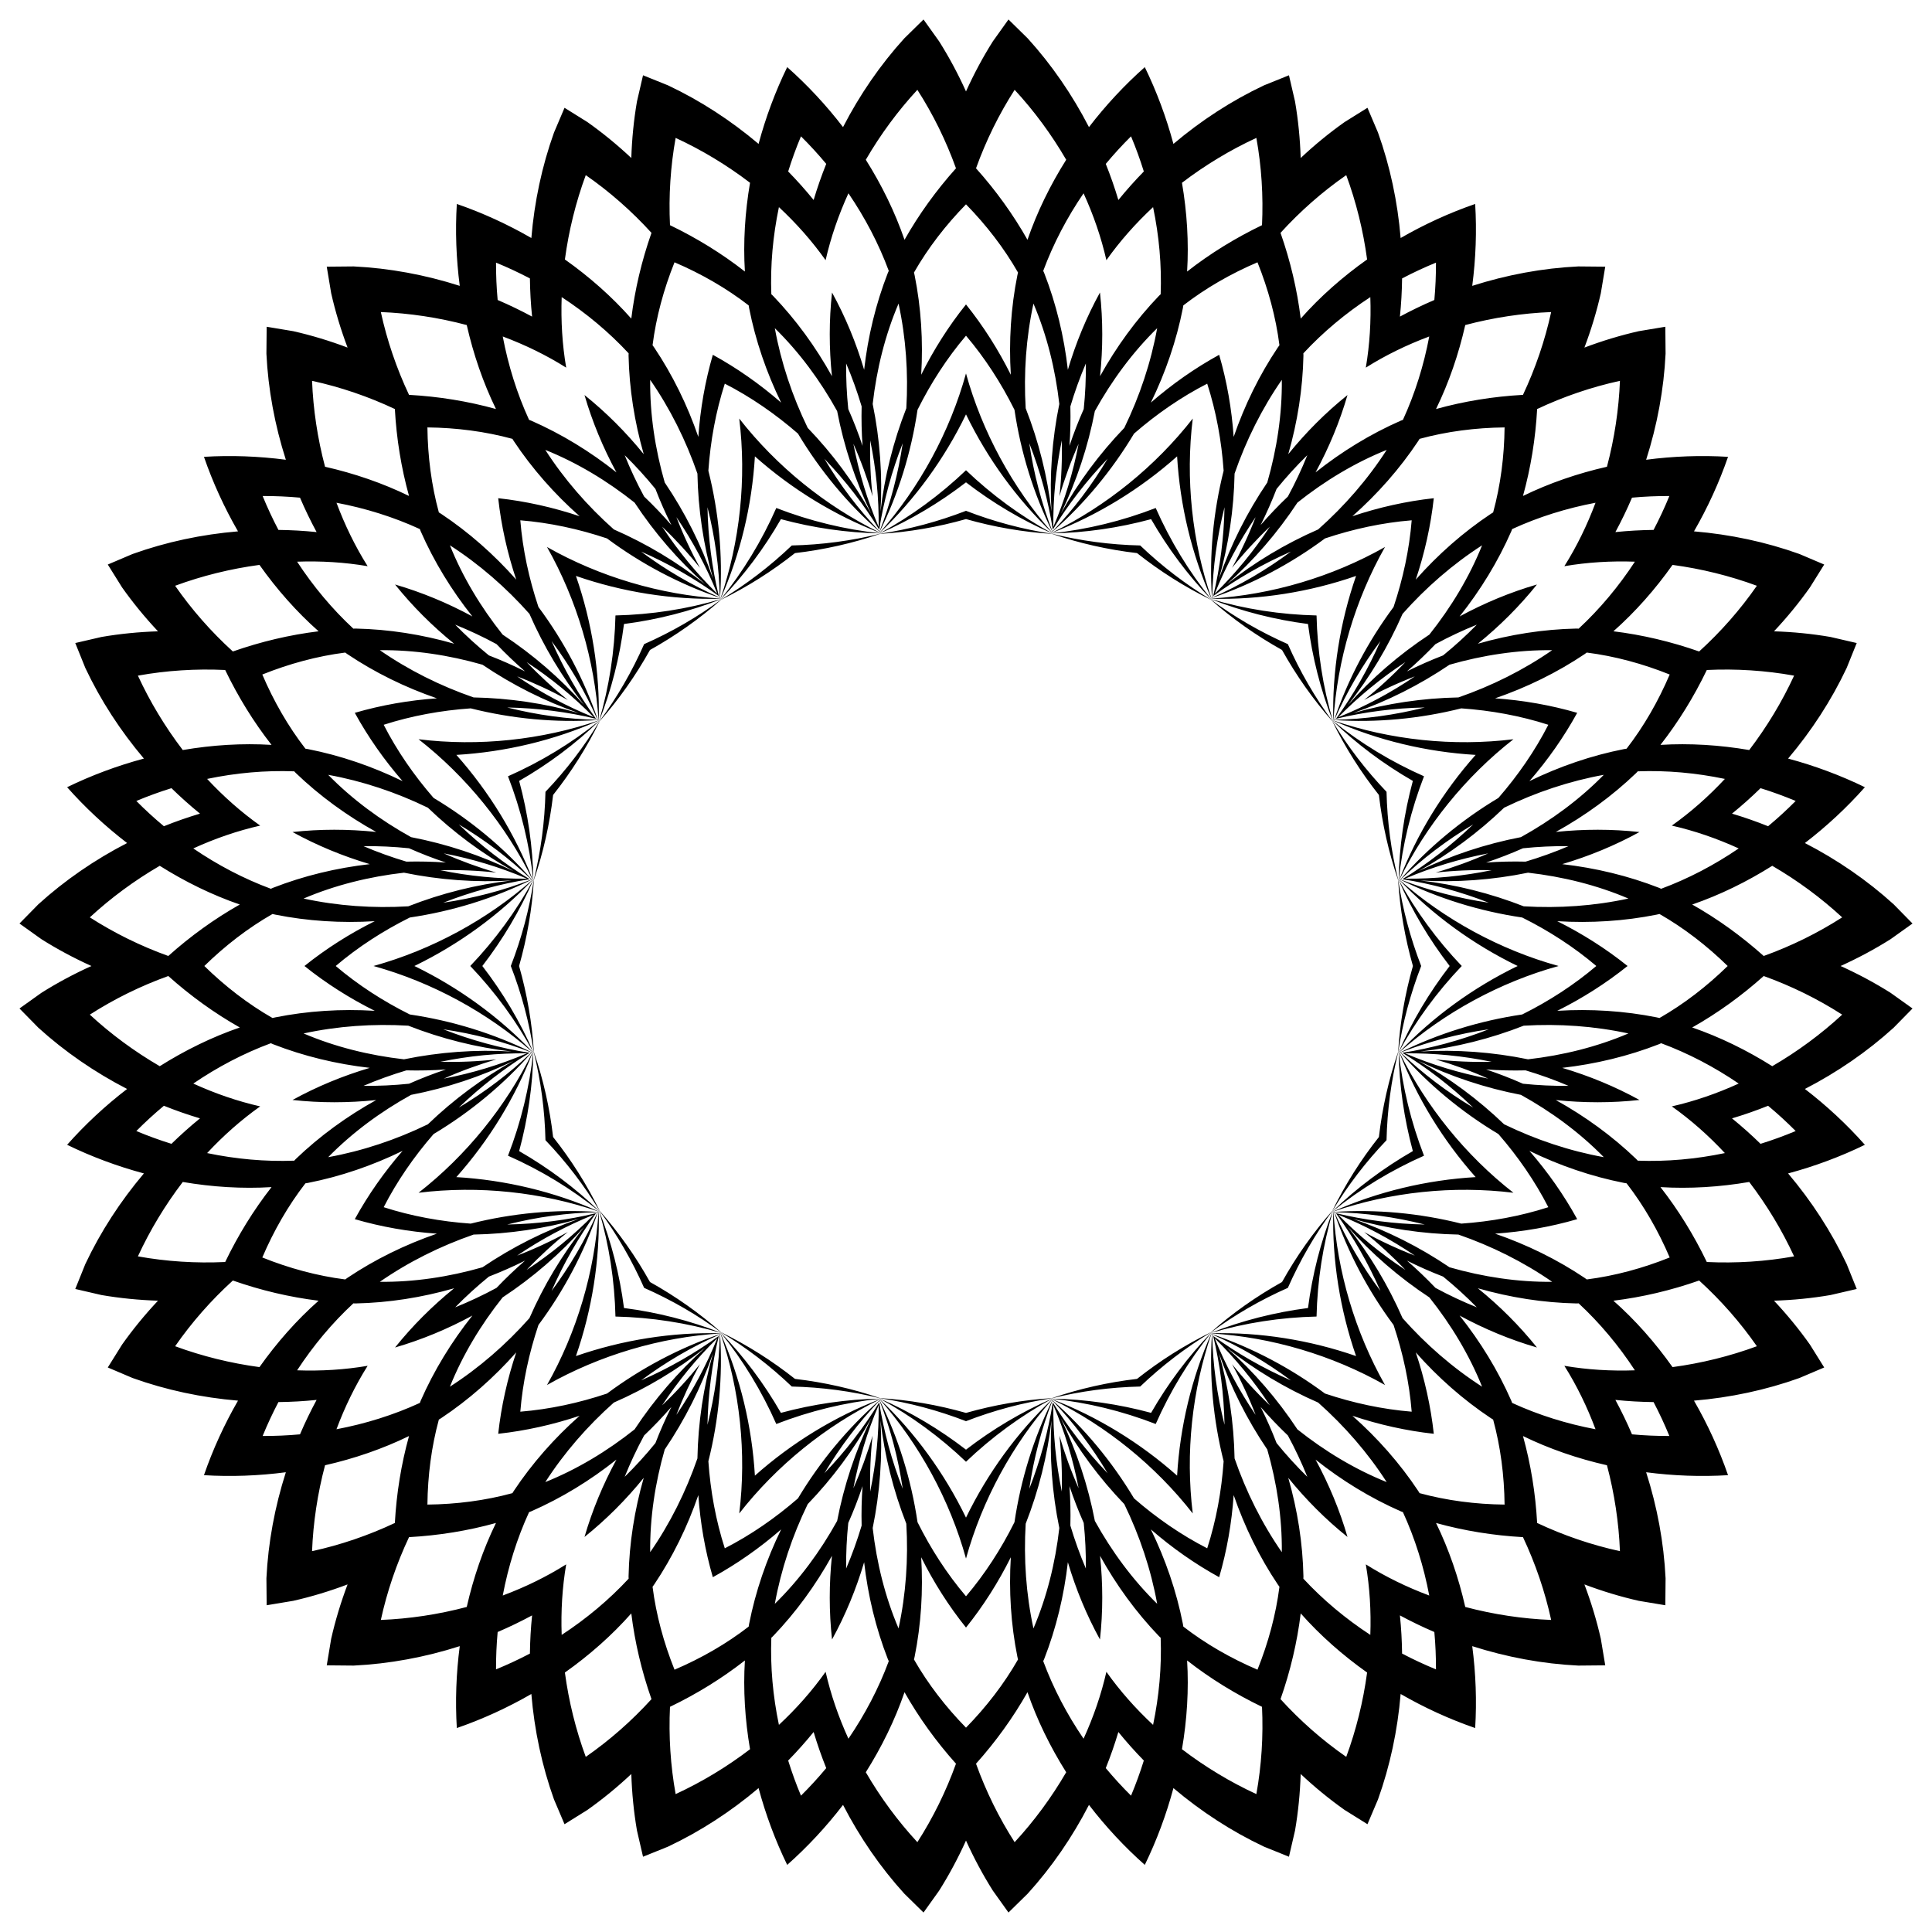 <?xml version="1.0" encoding="utf-8"?>

<!DOCTYPE svg PUBLIC "-//W3C//DTD SVG 1.1//EN" "http://www.w3.org/Graphics/SVG/1.1/DTD/svg11.dtd">
<svg version="1.1" id="Layer_1" xmlns="http://www.w3.org/2000/svg" xmlns:xlink="http://www.w3.org/1999/xlink" x="0px" y="0px"
	 viewBox="0 0 1632.941 1632.941" enable-background="new 0 0 1632.941 1632.941" xml:space="preserve">
<path d="M1036.968,493.762c22.657-20.112,42.806-43.441,59.616-68.942c23.163-18.435,48.657-33.785,75.459-44.554
	c-15.917,24.742-35.611,47.407-57.928,67.213C1086.489,459.549,1060.397,475.177,1036.968,493.762z M896.689,433.946
	c13.236-27.252,22.923-56.516,28.695-86.508c14.345-25.896,32.024-49.833,52.665-70.04
	c-5.237,28.95-14.758,57.426-27.798,84.265C929.347,383.386,911.222,407.81,896.689,433.946z M744.197,432.365
	c1.8-30.243-0.449-60.986-6.595-90.904c3.343-29.414,10.516-58.295,21.853-84.862
	c6.24,28.75,8.342,58.703,6.565,88.488C755.021,373.157,747.622,402.657,744.197,432.365z M602.708,489.262
	c-9.911-28.63-23.753-56.172-40.88-81.461c-8.168-28.454-12.593-57.882-12.286-86.765
	c16.767,24.174,30.171,51.042,39.928,79.24C590.05,430.418,594.504,460.504,602.708,489.262z M493.762,595.972
	c-20.112-22.657-43.441-42.806-68.942-59.616c-18.435-23.163-33.785-48.657-44.554-75.459
	c24.742,15.917,47.407,35.611,67.213,57.928C459.549,546.452,475.177,572.543,493.762,595.972z M433.946,736.252
	c-27.252-13.236-56.516-22.923-86.508-28.695c-25.896-14.345-49.833-32.024-70.04-52.665
	c28.95,5.237,57.426,14.758,84.265,27.798C383.386,703.594,407.81,721.718,433.946,736.252z M432.365,888.744
	c-30.243-1.8-60.986,0.449-90.904,6.595c-29.414-3.343-58.295-10.516-84.862-21.853
	c28.75-6.24,58.703-8.342,88.488-6.565C373.157,877.92,402.657,885.318,432.365,888.744z M489.262,1030.233
	c-28.63,9.911-56.172,23.753-81.461,40.88c-28.454,8.168-57.882,12.593-86.765,12.286
	c24.174-16.767,51.042-30.171,79.24-39.928C430.418,1042.891,460.504,1038.437,489.262,1030.233z M595.972,1139.179
	c-22.657,20.112-42.806,43.441-59.616,68.942c-23.163,18.435-48.657,33.784-75.459,44.554
	c15.917-24.742,35.611-47.407,57.928-67.213C546.452,1173.392,572.543,1157.763,595.972,1139.179z M736.252,1198.995
	c-13.236,27.252-22.923,56.516-28.695,86.508c-14.345,25.896-32.024,49.833-52.665,70.04
	c5.237-28.95,14.758-57.426,27.798-84.265C703.594,1249.554,721.718,1225.131,736.252,1198.995z M888.744,1200.575
	c-1.8,30.243,0.449,60.986,6.595,90.904c-3.343,29.414-10.516,58.295-21.853,84.862
	c-6.24-28.75-8.342-58.703-6.565-88.488C877.92,1259.784,885.318,1230.283,888.744,1200.575z M1030.233,1143.679
	c9.911,28.63,23.753,56.172,40.88,81.461c8.168,28.454,12.593,57.882,12.286,86.765
	c-16.767-24.174-30.171-51.042-39.928-79.24C1042.891,1202.523,1038.437,1172.437,1030.233,1143.679z
	 M1139.179,1036.968c20.112,22.657,43.441,42.806,68.942,59.616c18.435,23.163,33.784,48.657,44.554,75.459
	c-24.742-15.917-47.407-35.611-67.213-57.928C1173.392,1086.489,1157.763,1060.397,1139.179,1036.968z
	 M1198.995,896.689c27.252,13.236,56.516,22.923,86.508,28.695c25.896,14.345,49.833,32.024,70.04,52.665
	c-28.95-5.237-57.426-14.758-84.265-27.798C1249.554,929.347,1225.131,911.222,1198.995,896.689z M1200.575,744.197
	c30.243,1.8,60.986-0.449,90.904-6.595c29.414,3.343,58.295,10.516,84.862,21.853
	c-28.75,6.24-58.703,8.342-88.488,6.565C1259.784,755.021,1230.283,747.622,1200.575,744.197z M1143.679,602.708
	c28.63-9.911,56.172-23.753,81.461-40.88c28.454-8.168,57.882-12.593,86.765-12.286
	c-24.174,16.767-51.042,30.171-79.24,39.928C1202.523,590.05,1172.437,594.504,1143.679,602.708z M1185.463,518.826
	c19.805-22.318,42.471-42.011,67.213-57.928c-10.77,26.802-26.119,52.296-44.554,75.459
	c-25.501,16.81-48.83,36.958-68.942,59.616C1157.763,572.543,1173.392,546.452,1185.463,518.826z M1043.471,400.276
	c9.757-28.198,23.161-55.066,39.928-79.24c0.307,28.884-4.118,58.311-12.286,86.765
	c-17.127,25.289-30.97,52.831-40.88,81.461C1038.437,460.504,1042.891,430.418,1043.471,400.276z M866.921,345.087
	c-1.777-29.786,0.325-59.738,6.565-88.488c11.337,26.567,18.51,55.448,21.853,84.862
	c-6.146,29.918-8.395,60.662-6.595,90.904C885.318,402.657,877.92,373.157,866.921,345.087z M682.69,361.663
	c-13.04-26.838-22.56-55.315-27.798-84.265c20.641,20.207,38.32,44.144,52.665,70.04
	c5.771,29.993,15.459,59.257,28.695,86.508C721.718,407.81,703.594,383.386,682.69,361.663z M518.826,447.478
	c-22.318-19.805-42.011-42.471-57.928-67.213c26.802,10.77,52.296,26.119,75.459,44.554
	c16.81,25.501,36.958,48.83,59.616,68.942C572.543,475.177,546.452,459.549,518.826,447.478z M400.276,589.47
	c-28.198-9.757-55.066-23.161-79.24-39.928c28.884-0.307,58.311,4.118,86.765,12.286
	c25.289,17.127,52.831,30.97,81.461,40.88C460.504,594.504,430.418,590.05,400.276,589.47z M345.087,766.02
	c-29.786,1.777-59.738-0.325-88.488-6.565c26.567-11.337,55.448-18.51,84.862-21.853
	c29.918,6.146,60.662,8.395,90.904,6.595C402.657,747.622,373.157,755.021,345.087,766.02z M361.663,950.251
	c-26.838,13.04-55.315,22.56-84.265,27.798c20.207-20.641,44.144-38.32,70.04-52.665
	c29.993-5.771,59.257-15.459,86.508-28.695C407.81,911.222,383.386,929.347,361.663,950.251z M447.478,1114.115
	c-19.805,22.318-42.471,42.011-67.213,57.928c10.77-26.802,26.119-52.296,44.554-75.459
	c25.501-16.81,48.83-36.958,68.942-59.616C475.177,1060.397,459.549,1086.489,447.478,1114.115z M589.47,1232.665
	c-9.757,28.198-23.161,55.066-39.928,79.24c-0.307-28.884,4.118-58.311,12.286-86.765
	c17.127-25.289,30.97-52.831,40.88-81.461C594.504,1172.437,590.05,1202.523,589.47,1232.665z M766.02,1287.854
	c1.777,29.786-0.325,59.738-6.565,88.488c-11.337-26.567-18.51-55.448-21.853-84.862
	c6.146-29.919,8.395-60.662,6.595-90.904C747.622,1230.283,755.021,1259.784,766.02,1287.854z M950.251,1271.278
	c13.04,26.838,22.56,55.315,27.798,84.265c-20.641-20.207-38.32-44.144-52.665-70.04
	c-5.771-29.993-15.459-59.257-28.695-86.508C911.222,1225.131,929.347,1249.554,950.251,1271.278z M1114.115,1185.463
	c22.318,19.805,42.011,42.471,57.928,67.213c-26.802-10.77-52.296-26.119-75.459-44.554
	c-16.81-25.501-36.958-48.83-59.616-68.942C1060.397,1157.763,1086.489,1173.392,1114.115,1185.463z
	 M1232.665,1043.471c28.198,9.757,55.066,23.161,79.24,39.928c-28.884,0.307-58.311-4.118-86.765-12.286
	c-25.289-17.127-52.831-30.97-81.461-40.88C1172.437,1038.437,1202.523,1042.891,1232.665,1043.471z
	 M1287.854,866.921c29.786-1.777,59.738,0.325,88.488,6.565c-26.567,11.337-55.448,18.51-84.862,21.853
	c-29.919-6.146-60.662-8.395-90.904-6.595C1230.283,885.318,1259.784,877.92,1287.854,866.921z M1271.278,682.69
	c26.838-13.04,55.315-22.56,84.265-27.798c-20.207,20.641-44.144,38.32-70.04,52.665
	c-29.993,5.771-59.257,15.459-86.508,28.695C1225.131,721.718,1249.554,703.594,1271.278,682.69z M1025.409,503.772
	c20.019-14.574,42.237-27.314,65.686-37.568c-20.761,15.467-43.195,28.596-66.548,38.858
	c0.544-25.503,4.088-51.253,10.433-76.353C1034.481,454.297,1031.213,479.7,1025.409,503.772z M1129.169,607.532
	c24.072-5.804,49.474-9.072,75.062-9.571c-25.1,6.345-50.85,9.889-76.353,10.433
	c10.262-23.354,23.39-45.787,38.858-66.548C1156.484,565.295,1143.743,587.513,1129.169,607.532z M1185.324,743.101
	c24.46,3.85,49.18,10.552,73.011,19.883c-25.618-3.743-50.764-10.323-74.533-19.58
	c18.418-17.649,39.132-33.35,61.367-46.612C1226.722,714.532,1206.449,730.183,1185.324,743.101z M1185.324,889.84
	c21.125,12.918,41.398,28.569,59.845,46.309c-22.235-13.262-42.949-28.964-61.367-46.612
	c23.77-9.257,48.916-15.837,74.533-19.58C1234.504,879.288,1209.784,885.99,1185.324,889.84z M1129.169,1025.409
	c14.574,20.019,27.314,42.237,37.568,65.686c-15.467-20.761-28.596-43.195-38.858-66.548
	c25.503,0.544,51.253,4.088,76.353,10.433C1178.644,1034.481,1153.241,1031.213,1129.169,1025.409z M1025.409,1129.169
	c5.804,24.072,9.072,49.474,9.571,75.062c-6.345-25.1-9.889-50.85-10.433-76.353
	c23.354,10.262,45.787,23.39,66.548,38.858C1067.646,1156.484,1045.428,1143.743,1025.409,1129.169z M889.84,1185.324
	c-3.85,24.46-10.552,49.18-19.883,73.011c3.743-25.618,10.323-50.764,19.58-74.533
	c17.649,18.418,33.35,39.132,46.612,61.367C918.409,1226.722,902.757,1206.449,889.84,1185.324z M743.101,1185.324
	c-12.918,21.125-28.569,41.398-46.309,59.845c13.262-22.235,28.964-42.949,46.612-61.367
	c9.257,23.77,15.837,48.916,19.58,74.533C753.653,1234.504,746.951,1209.784,743.101,1185.324z M607.532,1129.169
	c-20.019,14.574-42.237,27.314-65.686,37.568c20.761-15.467,43.195-28.596,66.548-38.858
	c-0.544,25.503-4.088,51.253-10.433,76.353C598.46,1178.644,601.728,1153.241,607.532,1129.169z M503.772,1025.409
	c-24.072,5.804-49.474,9.072-75.062,9.571c25.1-6.345,50.85-9.889,76.353-10.433
	c-10.262,23.354-23.39,45.787-38.858,66.548C476.457,1067.646,489.198,1045.428,503.772,1025.409z M447.617,889.84
	c-24.46-3.85-49.18-10.552-73.011-19.883c25.618,3.743,50.764,10.323,74.534,19.58
	c-18.418,17.649-39.132,33.35-61.367,46.612C406.219,918.409,426.492,902.757,447.617,889.84z M447.617,743.101
	c-21.125-12.918-41.398-28.569-59.845-46.309c22.235,13.262,42.949,28.964,61.367,46.612
	c-23.77,9.257-48.916,15.837-74.534,19.58C398.437,753.653,423.156,746.951,447.617,743.101z M503.772,607.532
	c-14.574-20.019-27.314-42.237-37.568-65.686c15.467,20.761,28.596,43.195,38.858,66.548
	c-25.503-0.544-51.253-4.088-76.353-10.433C454.297,598.46,479.7,601.728,503.772,607.532z M607.532,503.772
	c-5.804-24.072-9.072-49.474-9.571-75.062c6.345,25.1,9.889,50.85,10.433,76.353
	c-23.354-10.262-45.787-23.39-66.548-38.858C565.295,476.457,587.513,489.198,607.532,503.772z M743.101,447.617
	c3.85-24.46,10.552-49.18,19.883-73.011c-3.743,25.618-10.323,50.764-19.58,74.534
	c-17.649-18.418-33.35-39.132-46.612-61.367C714.532,406.219,730.183,426.492,743.101,447.617z M889.84,447.617
	c12.918-21.125,28.569-41.398,46.309-59.845c-13.262,22.235-28.964,42.949-46.612,61.367
	c-9.257-23.77-15.837-48.916-19.58-74.534C879.288,398.437,885.99,423.156,889.84,447.617z M1104.945,384.738
	c-4.781,11.909-10.269,23.575-16.4,34.907c-8.059,7.675-15.755,15.734-23.046,24.129
	c4.966-9.949,9.466-20.143,13.473-30.526C1087.095,403.247,1095.772,393.712,1104.945,384.738z M1248.203,527.996
	c-8.974,9.173-18.509,17.851-28.51,25.974c-10.382,4.007-20.577,8.507-30.526,13.473
	c8.395-7.291,16.454-14.988,24.129-23.046C1224.628,538.265,1236.294,532.777,1248.203,527.996z M1325.734,715.172
	c-11.801,5.04-23.932,9.408-36.28,13.086c-11.125-0.271-22.266-0.015-33.358,0.765
	c10.546-3.523,20.937-7.55,31.112-12.058C1300.024,715.638,1312.902,715.031,1325.734,715.172z M1325.734,917.769
	c-12.832,0.14-25.71-0.466-38.526-1.794c-10.175-4.508-20.565-8.535-31.112-12.058
	c11.092,0.781,22.233,1.037,33.358,0.765C1301.802,908.361,1313.933,912.729,1325.734,917.769z M1248.203,1104.945
	c-11.909-4.781-23.575-10.269-34.907-16.4c-7.675-8.059-15.734-15.755-24.129-23.046
	c9.949,4.966,20.143,9.466,30.526,13.473C1229.694,1087.095,1239.229,1095.772,1248.203,1104.945z M1104.945,1248.203
	c-9.173-8.974-17.851-18.509-25.974-28.51c-4.007-10.382-8.507-20.577-13.473-30.526
	c7.291,8.395,14.988,16.454,23.046,24.129C1094.676,1224.628,1100.164,1236.294,1104.945,1248.203z M917.769,1325.734
	c-5.04-11.801-9.408-23.932-13.086-36.28c0.271-11.125,0.015-22.266-0.765-33.358
	c3.523,10.546,7.55,20.937,12.058,31.112C917.303,1300.024,917.91,1312.902,917.769,1325.734z M715.172,1325.734
	c-0.14-12.832,0.466-25.71,1.794-38.526c4.508-10.175,8.535-20.565,12.058-31.112
	c-0.781,11.092-1.037,22.233-0.765,33.358C724.58,1301.802,720.212,1313.933,715.172,1325.734z M527.996,1248.203
	c4.781-11.909,10.269-23.575,16.4-34.907c8.059-7.675,15.755-15.734,23.046-24.129
	c-4.966,9.949-9.466,20.143-13.473,30.526C545.846,1229.694,537.168,1239.229,527.996,1248.203z M384.738,1104.945
	c8.974-9.173,18.509-17.851,28.51-25.974c10.382-4.007,20.577-8.507,30.526-13.473
	c-8.395,7.291-16.454,14.988-24.129,23.046C408.312,1094.676,396.646,1100.164,384.738,1104.945z M307.207,917.769
	c11.801-5.04,23.932-9.408,36.28-13.086c11.125,0.271,22.266,0.015,33.358-0.765
	c-10.546,3.523-20.937,7.55-31.112,12.058C332.917,917.303,320.039,917.91,307.207,917.769z M307.207,715.172
	c12.832-0.14,25.71,0.466,38.526,1.794c10.175,4.508,20.565,8.535,31.112,12.058
	c-11.092-0.781-22.233-1.037-33.358-0.765C331.138,724.58,319.008,720.212,307.207,715.172z M384.738,527.996
	c11.909,4.781,23.575,10.269,34.907,16.4c7.675,8.059,15.734,15.755,24.129,23.046
	c-9.949-4.966-20.143-9.466-30.526-13.473C403.247,545.846,393.712,537.168,384.738,527.996z M527.996,384.738
	c9.173,8.974,17.851,18.509,25.974,28.51c4.007,10.382,8.507,20.577,13.473,30.526
	c-7.291-8.395-14.988-16.454-23.046-24.129C538.265,408.312,532.777,396.646,527.996,384.738z M715.172,307.207
	c5.04,11.801,9.408,23.932,13.086,36.28c-0.271,11.125-0.015,22.266,0.765,33.358
	c-3.523-10.546-7.55-20.937-12.058-31.112C715.638,332.917,715.031,320.039,715.172,307.207z M917.769,307.207
	c0.14,12.832-0.466,25.71-1.794,38.526c-4.508,10.175-8.535,20.565-12.058,31.112
	c0.781-11.092,1.037-22.233,0.765-33.358C908.361,331.138,912.729,319.008,917.769,307.207z M1211.853,421.088
	c-23.271,2.553-46.387,7.731-68.799,15.231c21.227-18.788,40.063-40.125,55.581-63.453
	c0.406-0.64,0.793-1.295,1.194-1.939c23.029-6.275,47.332-9.4,71.855-9.671c-0.271,24.523-3.396,48.825-9.671,71.855
	c-0.644,0.401-1.299,0.788-1.94,1.194c-23.328,15.518-44.665,34.354-63.453,55.581
	C1204.122,467.475,1209.3,444.359,1211.853,421.088z M1333.062,602.491c-22.477-6.546-45.814-10.609-69.39-12.256
	c26.802-9.235,52.369-21.739,75.633-37.353c0.62-0.436,1.229-0.893,1.845-1.335
	c23.678,3.016,47.326,9.429,70.086,18.563c-9.634,22.553-21.822,43.809-36.432,62.684
	c-0.749,0.124-1.502,0.231-2.249,0.361c-27.491,5.41-54.412,14.646-79.893,27.068
	C1308.169,642.388,1321.798,623.014,1333.062,602.491z M1375.626,816.47c-18.261-14.65-38.267-27.334-59.418-37.878
	c28.296,1.725,56.702-0.044,84.17-5.566c0.74-0.166,1.477-0.355,2.216-0.527
	c20.721,11.847,40.116,26.822,57.647,43.971c-17.532,17.149-36.926,32.124-57.647,43.971
	c-0.739-0.172-1.476-0.361-2.216-0.527c-27.468-5.522-55.875-7.291-84.17-5.566
	C1337.359,843.804,1357.365,831.12,1375.626,816.47z M1333.062,1030.45c-11.264-20.523-24.893-39.897-40.4-57.733
	c25.482,12.422,52.402,21.658,79.893,27.068c0.747,0.13,1.5,0.237,2.249,0.361
	c14.61,18.875,26.798,40.132,36.432,62.685c-22.76,9.134-46.408,15.547-70.086,18.563
	c-0.617-0.442-1.226-0.899-1.845-1.335c-23.264-15.614-48.831-28.118-75.633-37.353
	C1287.248,1041.059,1310.586,1036.996,1333.062,1030.45z M1211.853,1211.853
	c-2.553-23.271-7.731-46.387-15.231-68.799c18.788,21.227,40.125,40.063,63.453,55.581
	c0.64,0.406,1.295,0.793,1.94,1.194c6.275,23.029,9.4,47.332,9.671,71.855
	c-24.523-0.271-48.825-3.396-71.855-9.671c-0.401-0.644-0.788-1.299-1.194-1.94
	c-15.518-23.328-34.354-44.665-55.581-63.453C1165.466,1204.122,1188.582,1209.3,1211.853,1211.853z
	 M1030.45,1333.062c6.547-22.477,10.609-45.814,12.256-69.39c9.235,26.802,21.739,52.369,37.353,75.633
	c0.436,0.62,0.893,1.229,1.335,1.845c-3.016,23.678-9.429,47.326-18.563,70.086
	c-22.553-9.634-43.809-21.822-62.685-36.432c-0.124-0.749-0.231-1.502-0.361-2.249
	c-5.41-27.491-14.646-54.412-27.068-79.893C990.552,1308.169,1009.927,1321.798,1030.45,1333.062z
	 M816.47,1375.626c14.65-18.261,27.334-38.267,37.878-59.418c-1.725,28.296,0.044,56.702,5.566,84.17
	c0.166,0.74,0.355,1.477,0.527,2.216c-11.847,20.721-26.822,40.116-43.971,57.647
	c-17.149-17.532-32.124-36.926-43.971-57.647c0.172-0.739,0.361-1.476,0.527-2.216
	c5.522-27.468,7.291-55.875,5.566-84.17C789.136,1337.359,801.821,1357.365,816.47,1375.626z M602.491,1333.062
	c20.523-11.264,39.898-24.893,57.733-40.4c-12.422,25.482-21.658,52.402-27.068,79.893
	c-0.13,0.747-0.237,1.5-0.361,2.249c-18.875,14.61-40.132,26.798-62.684,36.432
	c-9.135-22.76-15.547-46.408-18.563-70.086c0.442-0.617,0.899-1.226,1.335-1.845
	c15.614-23.264,28.118-48.831,37.353-75.633C591.882,1287.248,595.944,1310.586,602.491,1333.062z M421.088,1211.853
	c23.271-2.553,46.387-7.731,68.799-15.231c-21.228,18.788-40.063,40.125-55.581,63.453
	c-0.406,0.64-0.793,1.295-1.194,1.94c-23.029,6.275-47.332,9.4-71.855,9.671
	c0.271-24.523,3.396-48.825,9.671-71.855c0.644-0.401,1.299-0.788,1.939-1.194
	c23.328-15.518,44.665-34.354,63.453-55.581C428.818,1165.466,423.641,1188.582,421.088,1211.853z M299.878,1030.45
	c22.477,6.547,45.814,10.609,69.391,12.256c-26.802,9.235-52.369,21.739-75.633,37.353
	c-0.62,0.436-1.229,0.893-1.845,1.335c-23.678-3.016-47.326-9.429-70.086-18.563
	c9.634-22.553,21.822-43.809,36.432-62.685c0.749-0.124,1.502-0.231,2.249-0.361
	c27.491-5.41,54.412-14.646,79.893-27.068C324.772,990.552,311.143,1009.927,299.878,1030.45z M257.315,816.47
	c18.261,14.65,38.267,27.334,59.418,37.878c-28.296-1.725-56.702,0.044-84.17,5.566
	c-0.74,0.166-1.477,0.355-2.216,0.527c-20.721-11.847-40.115-26.822-57.647-43.971
	c17.532-17.149,36.926-32.124,57.647-43.971c0.739,0.172,1.476,0.361,2.216,0.527
	c27.468,5.522,55.875,7.291,84.17,5.566C295.582,789.136,275.576,801.821,257.315,816.47z M299.878,602.491
	c11.264,20.523,24.893,39.898,40.4,57.733c-25.482-12.422-52.402-21.658-79.893-27.068
	c-0.747-0.13-1.5-0.237-2.249-0.361c-14.61-18.875-26.798-40.132-36.432-62.684
	c22.76-9.135,46.408-15.547,70.086-18.563c0.617,0.442,1.226,0.899,1.845,1.335
	c23.264,15.614,48.831,28.118,75.633,37.353C345.692,591.882,322.355,595.944,299.878,602.491z M421.088,421.088
	c2.553,23.271,7.731,46.387,15.231,68.799c-18.788-21.228-40.125-40.063-63.453-55.581
	c-0.64-0.406-1.295-0.793-1.939-1.194c-6.275-23.029-9.4-47.332-9.671-71.855
	c24.523,0.271,48.825,3.396,71.855,9.671c0.401,0.644,0.788,1.299,1.194,1.939
	c15.518,23.328,34.354,44.665,55.581,63.453C467.475,428.818,444.359,423.641,421.088,421.088z M602.491,299.878
	c-6.546,22.477-10.609,45.814-12.256,69.391c-9.235-26.802-21.739-52.369-37.353-75.633
	c-0.436-0.62-0.893-1.229-1.335-1.845c3.016-23.678,9.429-47.326,18.563-70.086
	c22.553,9.634,43.809,21.822,62.684,36.432c0.124,0.749,0.231,1.502,0.361,2.249
	c5.41,27.491,14.646,54.412,27.068,79.893C642.388,324.772,623.014,311.143,602.491,299.878z M816.47,257.315
	c-14.65,18.261-27.334,38.267-37.878,59.418c1.725-28.296-0.044-56.702-5.566-84.17
	c-0.166-0.74-0.355-1.477-0.527-2.216c11.847-20.721,26.822-40.115,43.971-57.647
	c17.149,17.532,32.124,36.926,43.971,57.647c-0.172,0.739-0.361,1.476-0.527,2.216
	c-5.522,27.468-7.291,55.875-5.566,84.17C843.804,295.582,831.12,275.576,816.47,257.315z M1030.45,299.878
	c-20.523,11.264-39.897,24.893-57.733,40.4c12.422-25.482,21.658-52.402,27.068-79.893
	c0.13-0.747,0.237-1.5,0.361-2.249c18.875-14.61,40.132-26.798,62.685-36.432
	c9.134,22.76,15.547,46.408,18.563,70.086c-0.442,0.617-0.899,1.226-1.335,1.845
	c-15.614,23.264-28.118,48.831-37.353,75.633C1041.059,345.692,1036.996,322.355,1030.45,299.878z M1238.444,274.731
	c23.889-6.335,48.463-10.028,72.608-10.979c-5.215,23.954-13.257,47.559-23.822,69.984
	c-24.942,1.379-49.684,5.358-73.48,11.968C1224.609,323.434,1232.837,299.435,1238.444,274.731z M999.009,154.487
	c19.646-14.995,40.936-27.81,62.879-37.929c4.349,24.127,5.953,49.012,4.773,73.773
	c-22.515,10.819-43.851,23.964-63.307,39.177C1004.864,204.776,1003.282,179.455,999.009,154.487z M731.784,135.023
	c12.412-21.372,27.178-41.359,43.578-59.105c13.251,20.626,24.256,43.003,32.642,66.331
	c-16.661,18.612-31.343,38.921-43.495,60.421C756.439,179.244,745.287,156.456,731.784,135.023z M477.451,219.303
	c3.289-24.495,9.281-48.611,17.642-71.283c20.135,13.985,38.866,30.447,55.541,48.791
	c-8.27,23.571-14.063,47.953-17.062,72.467C517.152,250.723,498.128,233.937,477.451,219.303z M274.731,394.497
	c-6.335-23.889-10.028-48.463-10.979-72.608c23.954,5.215,47.559,13.257,69.984,23.822
	c1.379,24.942,5.358,49.684,11.968,73.48C323.434,408.332,299.435,400.104,274.731,394.497z M154.487,633.932
	c-14.995-19.646-27.81-40.936-37.929-62.879c24.127-4.349,49.012-5.953,73.773-4.773
	c10.819,22.515,23.964,43.851,39.177,63.307C204.776,628.076,179.455,629.659,154.487,633.932z M135.023,901.157
	c-21.372-12.412-41.359-27.178-59.105-43.578c20.626-13.251,43.003-24.256,66.331-32.642
	c18.612,16.661,38.921,31.343,60.421,43.495C179.244,876.502,156.456,887.654,135.023,901.157z M219.303,1155.49
	c-24.495-3.289-48.611-9.281-71.283-17.642c13.985-20.135,30.447-38.866,48.791-55.541
	c23.571,8.27,47.953,14.063,72.467,17.062C250.723,1115.789,233.937,1134.812,219.303,1155.49z M394.497,1358.209
	c-23.889,6.336-48.463,10.028-72.608,10.979c5.215-23.954,13.257-47.559,23.822-69.984
	c24.942-1.379,49.684-5.358,73.48-11.968C408.332,1309.507,400.104,1333.506,394.497,1358.209z M633.932,1478.454
	c-19.646,14.995-40.936,27.81-62.879,37.93c-4.349-24.127-5.953-49.012-4.773-73.773
	c22.515-10.819,43.851-23.964,63.307-39.177C628.076,1428.164,629.659,1453.486,633.932,1478.454z M901.157,1497.918
	c-12.412,21.372-27.178,41.359-43.578,59.105c-13.251-20.626-24.256-43.003-32.642-66.331
	c16.661-18.612,31.343-38.921,43.495-60.421C876.502,1453.697,887.654,1476.485,901.157,1497.918z M1155.49,1413.638
	c-3.289,24.495-9.281,48.611-17.642,71.283c-20.135-13.985-38.866-30.447-55.541-48.791
	c8.27-23.571,14.063-47.953,17.062-72.467C1115.789,1382.218,1134.812,1399.004,1155.49,1413.638z M1358.209,1238.444
	c6.336,23.889,10.028,48.463,10.979,72.608c-23.954-5.215-47.559-13.257-69.984-23.822
	c-1.379-24.942-5.358-49.684-11.968-73.48C1309.507,1224.609,1333.506,1232.837,1358.209,1238.444z
	 M1478.454,999.009c14.995,19.646,27.81,40.936,37.93,62.879c-24.127,4.349-49.012,5.953-73.773,4.773
	c-10.819-22.515-23.964-43.851-39.177-63.307C1428.164,1004.864,1453.486,1003.282,1478.454,999.009z M1497.918,731.784
	c21.372,12.412,41.359,27.178,59.105,43.578c-20.626,13.251-43.003,24.256-66.331,32.642
	c-18.612-16.661-38.921-31.343-60.421-43.495C1453.697,756.439,1476.485,745.287,1497.918,731.784z M1413.638,477.451
	c24.495,3.289,48.611,9.281,71.283,17.642c-13.985,20.135-30.447,38.866-48.791,55.541
	c-23.571-8.27-47.953-14.063-72.467-17.062C1382.218,517.152,1399.004,498.128,1413.638,477.451z M1287.236,419.191
	c6.61-23.796,10.589-48.539,11.968-73.48c22.425-10.566,46.03-18.607,69.984-23.822
	c-0.952,24.145-4.644,48.719-10.979,72.608C1333.506,400.104,1309.507,408.332,1287.236,419.191z M1099.369,269.278
	c-3-24.514-8.792-48.896-17.062-72.467c16.675-18.343,35.406-34.805,55.541-48.791
	c8.361,22.672,14.354,46.788,17.642,71.283C1134.812,233.937,1115.789,250.723,1099.369,269.278z M868.433,202.67
	c-12.153-21.5-26.835-41.809-43.495-60.421c8.386-23.328,19.391-45.705,32.642-66.331
	c16.4,17.746,31.166,37.733,43.578,59.105C887.654,156.456,876.502,179.244,868.433,202.67z M629.587,229.507
	c-19.455-15.213-40.792-28.358-63.307-39.177c-1.18-24.762,0.424-49.647,4.773-73.773
	c21.943,10.119,43.233,22.934,62.879,37.929C629.659,179.455,628.076,204.776,629.587,229.507z M419.191,345.705
	c-23.796-6.61-48.539-10.589-73.48-11.968c-10.566-22.425-18.607-46.03-23.822-69.984
	c24.145,0.952,48.719,4.644,72.608,10.979C400.104,299.435,408.332,323.434,419.191,345.705z M269.278,533.572
	c-24.514,3-48.896,8.792-72.467,17.062c-18.343-16.675-34.805-35.406-48.791-55.541
	c22.672-8.361,46.788-14.354,71.283-17.642C233.937,498.128,250.723,517.152,269.278,533.572z M202.67,764.508
	c-21.5,12.153-41.809,26.835-60.421,43.495c-23.328-8.386-45.705-19.391-66.331-32.642
	c17.746-16.4,37.733-31.166,59.105-43.578C156.456,745.287,179.244,756.439,202.67,764.508z M229.507,1003.354
	c-15.213,19.455-28.358,40.792-39.177,63.307c-24.762,1.18-49.647-0.424-73.773-4.773
	c10.119-21.943,22.934-43.233,37.929-62.879C179.455,1003.282,204.776,1004.864,229.507,1003.354z M345.705,1213.75
	c-6.61,23.796-10.589,48.539-11.968,73.48c-22.425,10.566-46.03,18.607-69.984,23.822
	c0.952-24.145,4.644-48.719,10.979-72.608C299.435,1232.837,323.434,1224.609,345.705,1213.75z M533.572,1363.663
	c3,24.514,8.792,48.896,17.062,72.467c-16.675,18.343-35.406,34.805-55.541,48.791
	c-8.361-22.672-14.354-46.788-17.642-71.283C498.128,1399.004,517.152,1382.218,533.572,1363.663z M764.508,1430.271
	c12.153,21.5,26.835,41.809,43.495,60.421c-8.386,23.328-19.391,45.705-32.642,66.331
	c-16.4-17.746-31.166-37.733-43.578-59.105C745.287,1476.485,756.439,1453.697,764.508,1430.271z M1003.354,1403.434
	c19.455,15.213,40.792,28.358,63.307,39.177c1.18,24.762-0.424,49.647-4.773,73.773
	c-21.943-10.119-43.233-22.934-62.879-37.93C1003.282,1453.486,1004.864,1428.164,1003.354,1403.434z
	 M1213.75,1287.236c23.796,6.61,48.539,10.589,73.48,11.968c10.566,22.425,18.607,46.03,23.822,69.984
	c-24.145-0.952-48.719-4.644-72.608-10.979C1232.837,1333.506,1224.609,1309.507,1213.75,1287.236z
	 M1363.663,1099.369c24.514-3,48.896-8.792,72.467-17.062c18.343,16.675,34.805,35.406,48.791,55.541
	c-22.672,8.361-46.788,14.354-71.283,17.642C1399.004,1134.812,1382.218,1115.789,1363.663,1099.369z M1430.271,868.433
	c21.5-12.153,41.809-26.835,60.421-43.495c23.328,8.386,45.705,19.391,66.331,32.642
	c-17.746,16.4-37.733,31.166-59.105,43.578C1476.485,887.654,1453.697,876.502,1430.271,868.433z M1403.434,629.587
	c15.213-19.455,28.358-40.792,39.177-63.307c24.762-1.18,49.647,0.424,73.773,4.773
	c-10.119,21.943-22.934,43.233-37.93,62.879C1453.486,629.659,1428.164,628.076,1403.434,629.587z M1213.693,221.984
	c0.044,10.522-0.415,21.068-1.376,31.569c-9.921,4.245-19.642,8.934-29.105,14.048
	c1.103-10.699,1.715-21.474,1.84-32.265C1194.388,230.43,1203.955,225.97,1213.693,221.984z M1410.957,419.247
	c-3.986,9.738-8.445,19.305-13.352,28.64c-10.791,0.125-21.566,0.737-32.265,1.84
	c5.114-9.462,9.802-19.183,14.048-29.105C1389.889,419.662,1400.434,419.204,1410.957,419.247z M1517.715,676.984
	c-7.409,7.471-15.19,14.604-23.296,21.35c-10.018-4.014-20.206-7.572-30.513-10.647
	c8.345-6.785,16.397-13.972,24.116-21.514C1498.092,669.305,1508.01,672.917,1517.715,676.984z M1517.715,955.957
	c-9.704,4.067-19.623,7.679-29.693,10.81c-7.719-7.542-15.771-14.728-24.116-21.514
	c10.307-3.075,20.496-6.633,30.513-10.647C1502.524,941.353,1510.305,948.485,1517.715,955.957z M1410.957,1213.693
	c-10.522,0.044-21.068-0.415-31.569-1.376c-4.245-9.921-8.934-19.642-14.048-29.105
	c10.699,1.103,21.474,1.715,32.265,1.84C1402.511,1194.388,1406.97,1203.955,1410.957,1213.693z M1213.693,1410.957
	c-9.738-3.986-19.305-8.445-28.64-13.352c-0.125-10.791-0.737-21.566-1.84-32.265
	c9.462,5.114,19.183,9.802,29.105,14.048C1213.279,1389.889,1213.737,1400.434,1213.693,1410.957z M955.957,1517.715
	c-7.471-7.409-14.604-15.19-21.35-23.296c4.014-10.018,7.572-20.206,10.647-30.513
	c6.785,8.345,13.972,16.397,21.514,24.116C963.636,1498.092,960.024,1508.01,955.957,1517.715z M676.984,1517.715
	c-4.067-9.704-7.679-19.623-10.81-29.693c7.542-7.719,14.728-15.771,21.514-24.116
	c3.075,10.307,6.633,20.496,10.647,30.513C691.588,1502.524,684.455,1510.305,676.984,1517.715z M419.247,1410.957
	c-0.044-10.522,0.415-21.068,1.376-31.569c9.921-4.245,19.642-8.934,29.105-14.048
	c-1.103,10.699-1.715,21.474-1.84,32.265C438.553,1402.511,428.985,1406.97,419.247,1410.957z M221.984,1213.693
	c3.986-9.738,8.445-19.305,13.352-28.64c10.791-0.125,21.566-0.737,32.265-1.84
	c-5.114,9.462-9.802,19.183-14.048,29.105C243.052,1213.279,232.506,1213.737,221.984,1213.693z M115.226,955.957
	c7.409-7.471,15.191-14.604,23.296-21.35c10.018,4.014,20.206,7.572,30.513,10.647
	c-8.345,6.785-16.397,13.972-24.116,21.514C134.849,963.636,124.931,960.024,115.226,955.957z M115.226,676.984
	c9.704-4.067,19.623-7.679,29.693-10.81c7.719,7.542,15.771,14.728,24.116,21.514
	c-10.307,3.075-20.496,6.633-30.513,10.647C130.417,691.588,122.635,684.455,115.226,676.984z M221.984,419.247
	c10.522-0.044,21.068,0.415,31.569,1.376c4.245,9.921,8.934,19.642,14.048,29.105
	c-10.699-1.103-21.474-1.715-32.265-1.84C230.43,438.553,225.97,428.985,221.984,419.247z M419.247,221.984
	c9.738,3.986,19.305,8.445,28.64,13.352c0.125,10.791,0.737,21.566,1.84,32.265
	c-9.462-5.114-19.183-9.802-29.105-14.048C419.662,243.052,419.204,232.506,419.247,221.984z M676.984,115.226
	c7.471,7.409,14.604,15.191,21.35,23.296c-4.014,10.018-7.572,20.206-10.647,30.513
	c-6.785-8.345-13.972-16.397-21.514-24.116C669.305,134.849,672.917,124.931,676.984,115.226z M955.957,115.226
	c4.067,9.704,7.679,19.623,10.81,29.693c-7.542,7.719-14.728,15.771-21.514,24.116
	c-3.075-10.307-6.633-20.496-10.647-30.513C941.353,130.417,948.485,122.635,955.957,115.226z M1154.394,310.732
	c16.683-10.504,34.756-19.298,53.617-26.335c-4.607,24.41-12.022,48.199-22.251,70.479
	c-0.606,0.23-1.217,0.447-1.82,0.681c-25.622,11.242-49.864,26.079-72.018,43.703
	c11.314-20.848,20.444-42.799,26.992-65.362c-18.34,14.684-35.126,31.519-50.057,49.95
	c7.805-27.212,12.235-55.286,12.816-83.26c-0.015-0.647-0.048-1.295-0.067-1.943
	c16.67-17.976,35.81-33.93,56.599-47.528C1158.922,271.236,1157.715,291.299,1154.394,310.732z M1322.209,478.547
	c19.433-3.32,39.495-4.528,59.614-3.812c-13.598,20.789-29.552,39.929-47.528,56.599
	c-0.648-0.019-1.295-0.052-1.943-0.067c-27.974,0.581-56.049,5.012-83.26,12.816
	c18.43-14.931,35.266-31.718,49.95-50.057c-22.563,6.548-44.514,15.678-65.362,26.992
	c17.624-22.154,32.461-46.396,43.703-72.018c0.234-0.604,0.451-1.215,0.681-1.82
	c22.28-10.228,46.069-17.643,70.479-22.251C1341.507,443.791,1332.713,461.864,1322.209,478.547z M1413.03,697.807
	c19.224,4.369,38.222,10.931,56.535,19.292c-20.519,14.003-42.583,25.581-65.57,34.102
	c-0.591-0.265-1.177-0.544-1.769-0.805c-26.067-10.168-53.7-16.819-81.827-20.021
	c22.741-6.741,44.719-15.808,65.304-27.132c-23.351-2.585-47.126-2.55-70.716-0.076
	c24.76-13.723,47.745-30.442,67.937-49.811c0.447-0.468,0.882-0.95,1.326-1.421
	c24.498-0.924,49.313,1.329,73.629,6.414C1444.159,673.082,1429.119,686.414,1413.03,697.807z M1413.03,935.133
	c16.089,11.393,31.13,24.726,44.849,39.458c-24.316,5.085-49.131,7.338-73.629,6.414
	c-0.445-0.471-0.879-0.953-1.326-1.421c-20.192-19.37-43.176-36.089-67.937-49.811
	c23.59,2.474,47.364,2.509,70.716-0.076c-20.585-11.324-42.562-20.39-65.304-27.132
	c28.127-3.203,55.76-9.853,81.827-20.021c0.592-0.262,1.178-0.54,1.769-0.805
	c22.987,8.522,45.051,20.1,65.57,34.102C1451.252,924.203,1432.254,930.764,1413.03,935.133z M1322.209,1154.394
	c10.504,16.683,19.298,34.756,26.335,53.617c-24.41-4.607-48.199-12.022-70.479-22.251
	c-0.23-0.606-0.448-1.217-0.681-1.82c-11.242-25.622-26.079-49.864-43.703-72.018
	c20.848,11.314,42.799,20.444,65.362,26.992c-14.684-18.34-31.519-35.126-49.95-50.057
	c27.212,7.805,55.286,12.235,83.26,12.816c0.647-0.015,1.295-0.048,1.943-0.067
	c17.976,16.67,33.93,35.81,47.528,56.599C1361.704,1158.922,1341.642,1157.715,1322.209,1154.394z M1154.394,1322.209
	c3.32,19.433,4.528,39.495,3.812,59.614c-20.789-13.598-39.929-29.552-56.599-47.528
	c0.019-0.648,0.052-1.295,0.067-1.943c-0.581-27.974-5.012-56.049-12.816-83.26
	c14.931,18.43,31.718,35.266,50.057,49.95c-6.548-22.563-15.678-44.514-26.992-65.362
	c22.154,17.624,46.396,32.461,72.018,43.703c0.604,0.234,1.215,0.451,1.82,0.681
	c10.228,22.28,17.643,46.069,22.251,70.479C1189.15,1341.507,1171.077,1332.713,1154.394,1322.209z M935.133,1413.03
	c-4.369,19.224-10.931,38.222-19.292,56.535c-14.003-20.519-25.581-42.583-34.102-65.57
	c0.265-0.591,0.544-1.177,0.805-1.769c10.168-26.067,16.819-53.7,20.021-81.827
	c6.741,22.741,15.808,44.719,27.132,65.304c2.585-23.351,2.55-47.126,0.076-70.716
	c13.723,24.76,30.442,47.745,49.811,67.937c0.468,0.447,0.95,0.882,1.421,1.326
	c0.924,24.498-1.329,49.313-6.414,73.629C959.859,1444.159,946.527,1429.119,935.133,1413.03z M697.807,1413.03
	c-11.393,16.089-24.726,31.13-39.458,44.849c-5.085-24.316-7.338-49.131-6.414-73.629
	c0.471-0.445,0.953-0.879,1.421-1.326c19.37-20.192,36.089-43.176,49.811-67.937
	c-2.474,23.59-2.509,47.364,0.076,70.716c11.324-20.585,20.39-42.562,27.132-65.304
	c3.203,28.127,9.853,55.76,20.021,81.827c0.262,0.592,0.54,1.178,0.805,1.769
	c-8.522,22.987-20.1,45.051-34.102,65.57C708.738,1451.252,702.176,1432.254,697.807,1413.03z M478.547,1322.209
	c-16.683,10.504-34.756,19.298-53.617,26.335c4.607-24.41,12.022-48.199,22.251-70.479
	c0.606-0.23,1.217-0.448,1.82-0.681c25.622-11.242,49.864-26.079,72.018-43.703
	c-11.314,20.848-20.444,42.799-26.992,65.362c18.34-14.684,35.126-31.519,50.057-49.95
	c-7.805,27.212-12.235,55.286-12.816,83.26c0.015,0.647,0.048,1.295,0.067,1.943
	c-16.67,17.976-35.81,33.93-56.599,47.528C474.019,1361.704,475.226,1341.642,478.547,1322.209z M310.732,1154.394
	c-19.433,3.32-39.495,4.528-59.614,3.812c13.598-20.789,29.552-39.929,47.528-56.599
	c0.648,0.019,1.295,0.052,1.943,0.067c27.974-0.581,56.049-5.012,83.26-12.816
	c-18.43,14.931-35.266,31.718-49.95,50.057c22.563-6.548,44.514-15.678,65.362-26.992
	c-17.624,22.154-32.461,46.396-43.703,72.018c-0.234,0.604-0.451,1.215-0.681,1.82
	c-22.28,10.228-46.069,17.643-70.479,22.251C291.434,1189.15,300.228,1171.077,310.732,1154.394z M219.911,935.133
	c-19.224-4.369-38.222-10.931-56.535-19.292c20.519-14.003,42.583-25.581,65.57-34.102
	c0.591,0.265,1.177,0.544,1.769,0.805c26.067,10.168,53.7,16.819,81.827,20.021
	c-22.741,6.741-44.719,15.808-65.304,27.132c23.351,2.585,47.126,2.55,70.716,0.076
	c-24.76,13.723-47.745,30.442-67.937,49.811c-0.447,0.468-0.882,0.95-1.326,1.421
	c-24.498,0.924-49.313-1.329-73.629-6.414C188.782,959.859,203.822,946.527,219.911,935.133z M219.911,697.807
	c-16.089-11.393-31.129-24.726-44.849-39.458c24.316-5.085,49.131-7.338,73.629-6.414
	c0.445,0.471,0.879,0.953,1.326,1.421c20.192,19.37,43.176,36.089,67.937,49.811
	c-23.59-2.474-47.364-2.509-70.716,0.076c20.585,11.324,42.562,20.39,65.304,27.132
	c-28.127,3.203-55.76,9.853-81.827,20.021c-0.592,0.262-1.178,0.54-1.769,0.805
	c-22.987-8.522-45.051-20.1-65.57-34.102C181.689,708.738,200.687,702.176,219.911,697.807z M310.732,478.547
	c-10.504-16.683-19.298-34.756-26.335-53.617c24.41,4.607,48.199,12.022,70.479,22.251
	c0.23,0.606,0.447,1.217,0.681,1.82c11.242,25.622,26.079,49.864,43.703,72.018
	c-20.848-11.314-42.799-20.444-65.362-26.992c14.684,18.34,31.519,35.126,49.95,50.057
	c-27.212-7.805-55.286-12.235-83.26-12.816c-0.647,0.015-1.295,0.048-1.943,0.067
	c-17.976-16.67-33.93-35.81-47.528-56.599C271.236,474.019,291.299,475.226,310.732,478.547z M478.547,310.732
	c-3.32-19.433-4.528-39.495-3.812-59.614c20.789,13.598,39.929,29.552,56.599,47.528
	c-0.019,0.648-0.052,1.295-0.067,1.943c0.581,27.974,5.012,56.049,12.816,83.26
	c-14.931-18.43-31.718-35.266-50.057-49.95c6.548,22.563,15.678,44.514,26.992,65.362
	c-22.154-17.624-46.396-32.461-72.018-43.703c-0.604-0.234-1.215-0.451-1.82-0.681
	c-10.228-22.28-17.643-46.069-22.251-70.479C443.791,291.434,461.864,300.228,478.547,310.732z M697.807,219.911
	c4.369-19.224,10.931-38.222,19.292-56.535c14.003,20.519,25.581,42.583,34.102,65.57
	c-0.265,0.591-0.544,1.177-0.805,1.769c-10.168,26.067-16.819,53.7-20.021,81.827
	c-6.741-22.741-15.808-44.719-27.132-65.304c-2.585,23.351-2.55,47.126-0.076,70.716
	c-13.723-24.76-30.442-47.745-49.811-67.937c-0.468-0.447-0.95-0.882-1.421-1.326
	c-0.924-24.498,1.329-49.313,6.414-73.629C673.082,188.782,686.414,203.822,697.807,219.911z M935.133,219.911
	c11.393-16.089,24.726-31.129,39.458-44.849c5.085,24.316,7.338,49.131,6.414,73.629
	c-0.471,0.445-0.953,0.879-1.421,1.326c-19.37,20.192-36.089,43.176-49.811,67.937
	c2.474-23.59,2.509-47.364-0.076-70.716c-11.324,20.585-20.39,42.562-27.132,65.304
	c-3.203-28.127-9.853-55.76-20.021-81.827c-0.262-0.592-0.54-1.178-0.805-1.769
	c8.522-22.987,20.1-45.051,34.102-65.57C924.203,181.689,930.764,200.687,935.133,219.911z M1041.337,479.933
	c9.78-12.193,20.494-23.874,31.981-34.819c-13.546,20.611-29.243,39.745-46.638,56.754
	c9.057-22.579,20.729-44.404,34.587-64.806C1055.551,451.863,1048.859,466.232,1041.337,479.933z M1153.008,591.603
	c13.701-7.522,28.071-14.214,42.871-19.93c-20.402,13.858-42.227,25.529-64.806,34.587
	c17.009-17.394,36.144-33.092,56.754-46.637C1176.882,571.109,1165.2,581.824,1153.008,591.603z M1213.443,737.508
	c15.537-1.706,31.373-2.39,47.234-2.007c-24.152,4.996-48.782,7.426-73.109,7.154
	c22.371-9.561,46.056-16.741,70.281-21.369C1243.343,727.709,1228.45,733.138,1213.443,737.508z M1213.443,895.433
	c15.007,4.369,29.899,9.798,44.407,16.222c-24.226-4.627-47.911-11.807-70.281-21.369
	c24.327-0.273,48.957,2.158,73.109,7.154C1244.816,897.823,1228.98,897.139,1213.443,895.433z M1153.008,1041.337
	c12.193,9.78,23.874,20.494,34.819,31.981c-20.611-13.546-39.745-29.243-56.754-46.638
	c22.579,9.057,44.404,20.729,64.806,34.587C1181.078,1055.551,1166.709,1048.859,1153.008,1041.337z
	 M1041.337,1153.008c7.522,13.701,14.214,28.071,19.93,42.871c-13.858-20.402-25.529-42.227-34.587-64.806
	c17.394,17.009,33.092,36.144,46.638,56.754C1061.832,1176.882,1051.117,1165.2,1041.337,1153.008z
	 M895.433,1213.443c1.706,15.537,2.39,31.373,2.007,47.234c-4.996-24.152-7.426-48.782-7.154-73.109
	c9.561,22.371,16.741,46.056,21.369,70.281C905.231,1243.343,899.803,1228.45,895.433,1213.443z M737.508,1213.443
	c-4.369,15.007-9.798,29.899-16.222,44.407c4.627-24.226,11.807-47.911,21.369-70.281
	c0.273,24.327-2.158,48.957-7.154,73.109C735.118,1244.816,735.802,1228.98,737.508,1213.443z M591.603,1153.008
	c-9.78,12.193-20.494,23.874-31.98,34.819c13.546-20.611,29.243-39.745,46.637-56.754
	c-9.057,22.579-20.729,44.404-34.587,64.806C577.39,1181.078,584.082,1166.709,591.603,1153.008z M479.933,1041.337
	c-13.701,7.522-28.07,14.214-42.871,19.93c20.402-13.858,42.227-25.529,64.806-34.587
	c-17.009,17.394-36.144,33.092-56.754,46.638C456.059,1061.832,467.741,1051.117,479.933,1041.337z M419.498,895.433
	c-15.537,1.706-31.373,2.39-47.234,2.007c24.152-4.996,48.782-7.426,73.109-7.154
	c-22.371,9.561-46.056,16.741-70.281,21.369C389.598,905.231,404.491,899.803,419.498,895.433z M419.498,737.508
	c-15.007-4.369-29.899-9.798-44.407-16.222c24.226,4.627,47.911,11.807,70.281,21.369
	c-24.327,0.273-48.957-2.158-73.109-7.154C388.125,735.118,403.961,735.802,419.498,737.508z M479.933,591.603
	c-12.193-9.78-23.874-20.494-34.819-31.98c20.611,13.546,39.745,29.243,56.754,46.637
	c-22.579-9.057-44.404-20.729-64.806-34.587C451.863,577.39,466.232,584.082,479.933,591.603z M591.603,479.933
	c-7.522-13.701-14.214-28.07-19.93-42.871c13.858,20.402,25.529,42.227,34.587,64.806
	c-17.394-17.009-33.092-36.144-46.637-56.754C571.109,456.059,581.824,467.741,591.603,479.933z M737.508,419.498
	c-1.706-15.537-2.39-31.373-2.007-47.234c4.996,24.152,7.426,48.782,7.154,73.109
	c-9.561-22.371-16.741-46.056-21.369-70.281C727.709,389.598,733.138,404.491,737.508,419.498z M895.433,419.498
	c4.369-15.007,9.798-29.899,16.222-44.407c-4.627,24.226-11.807,47.911-21.369,70.281
	c-0.273-24.327,2.158-48.957,7.154-73.109C897.823,388.125,897.139,403.961,895.433,419.498z M1339.162,293.779
	c5.728-15.166,10.38-30.563,13.86-45.926l3.744-22.457l-22.766-0.212c-30.11,1.453-60.436,7.079-89.649,16.426
	c3.034-23.142,3.861-46.485,2.478-69.216c-21.53,7.422-42.779,17.118-62.999,28.778
	c-2.544-30.566-8.952-60.737-19.132-89.111l-8.908-20.952l-19.315,12.053c-12.862,9.094-25.306,19.285-37.126,30.38
	c-0.512-16.204-2.106-32.209-4.77-47.734l-5.135-22.181l-21.114,8.516c-27.262,12.865-53.127,29.668-76.539,49.483
	c-6.053-22.542-14.222-44.424-24.198-64.896c-17.051,15.096-32.972,32.186-47.191,50.696
	c-14.048-27.266-31.513-52.688-51.777-75.006l-16.248-15.948l-13.232,18.527c-8.403,13.324-16,27.501-22.674,42.275
	c-6.674-14.774-14.271-28.951-22.674-42.275l-13.232-18.527l-16.248,15.948
	c-20.264,22.318-37.729,47.74-51.777,75.006c-14.219-18.51-30.14-35.6-47.191-50.696
	c-9.976,20.472-18.145,42.354-24.198,64.896c-23.413-19.814-49.277-36.618-76.539-49.483l-21.114-8.516
	l-5.135,22.181c-2.664,15.525-4.258,31.53-4.77,47.734c-11.82-11.096-24.264-21.286-37.126-30.38l-19.315-12.053
	l-8.908,20.952c-10.18,28.374-16.588,58.545-19.132,89.111c-20.22-11.659-41.469-21.356-62.999-28.778
	c-1.382,22.731-0.556,46.074,2.478,69.216c-29.213-9.347-59.539-14.973-89.649-16.426l-22.766,0.212l3.744,22.457
	c3.48,15.363,8.132,30.76,13.86,45.926c-15.166-5.728-30.563-10.38-45.926-13.86l-22.457-3.744l-0.212,22.766
	c1.453,30.11,7.079,60.436,16.426,89.649c-23.142-3.034-46.485-3.861-69.216-2.478
	c7.422,21.53,17.118,42.779,28.778,62.999c-30.566,2.544-60.737,8.952-89.111,19.132l-20.952,8.908l12.053,19.315
	c9.094,12.862,19.285,25.306,30.38,37.126c-16.204,0.512-32.209,2.106-47.734,4.77l-22.181,5.135l8.516,21.114
	c12.865,27.262,29.668,53.127,49.483,76.539c-22.542,6.053-44.424,14.222-64.896,24.198
	c15.096,17.051,32.186,32.972,50.696,47.191c-27.266,14.048-52.688,31.513-75.006,51.777l-15.948,16.248l18.527,13.232
	c13.324,8.403,27.501,16,42.275,22.674c-14.774,6.674-28.951,14.271-42.275,22.674l-18.527,13.232l15.948,16.248
	c22.318,20.264,47.74,37.729,75.006,51.777c-18.51,14.219-35.6,30.14-50.696,47.191
	c20.472,9.976,42.354,18.145,64.896,24.198c-19.814,23.413-36.618,49.277-49.483,76.539l-8.516,21.114l22.181,5.135
	c15.525,2.664,31.53,4.258,47.734,4.77c-11.096,11.82-21.286,24.264-30.38,37.126l-12.053,19.315l20.952,8.908
	c28.374,10.18,58.545,16.588,89.111,19.132c-11.659,20.22-21.356,41.469-28.778,62.999
	c22.731,1.382,46.074,0.556,69.216-2.478c-9.347,29.213-14.973,59.539-16.426,89.649l0.212,22.766l22.457-3.744
	c15.363-3.48,30.76-8.132,45.926-13.86c-5.728,15.166-10.38,30.563-13.86,45.926l-3.744,22.457l22.766,0.212
	c30.11-1.453,60.436-7.079,89.649-16.426c-3.034,23.143-3.861,46.485-2.478,69.217
	c21.53-7.422,42.779-17.118,62.999-28.778c2.544,30.566,8.952,60.737,19.132,89.111l8.908,20.952l19.315-12.053
	c12.862-9.094,25.306-19.284,37.126-30.38c0.512,16.203,2.106,32.209,4.77,47.734l5.135,22.181l21.114-8.516
	c27.262-12.865,53.127-29.668,76.539-49.483c6.053,22.542,14.222,44.424,24.198,64.896
	c17.051-15.096,32.972-32.186,47.191-50.696c14.048,27.266,31.513,52.688,51.777,75.007l16.248,15.948l13.232-18.527
	c8.403-13.324,16-27.501,22.674-42.275c6.674,14.774,14.271,28.951,22.674,42.275l13.232,18.527l16.248-15.948
	c20.264-22.319,37.729-47.74,51.777-75.007c14.219,18.51,30.14,35.6,47.191,50.696
	c9.976-20.472,18.145-42.354,24.198-64.896c23.413,19.815,49.277,36.618,76.539,49.483l21.114,8.516l5.135-22.181
	c2.664-15.525,4.258-31.53,4.77-47.734c11.82,11.096,24.264,21.286,37.126,30.38l19.315,12.053l8.908-20.952
	c10.18-28.374,16.588-58.545,19.132-89.111c20.22,11.659,41.469,21.356,62.999,28.778
	c1.382-22.731,0.556-46.074-2.478-69.217c29.213,9.347,59.539,14.973,89.649,16.426l22.766-0.212l-3.744-22.457
	c-3.48-15.363-8.132-30.76-13.86-45.926c15.166,5.728,30.563,10.38,45.926,13.86l22.457,3.744l0.212-22.766
	c-1.453-30.11-7.079-60.436-16.426-89.649c23.143,3.034,46.485,3.861,69.217,2.478
	c-7.422-21.53-17.118-42.779-28.778-62.999c30.566-2.544,60.737-8.952,89.111-19.132l20.952-8.908l-12.053-19.315
	c-9.094-12.862-19.284-25.306-30.38-37.126c16.203-0.512,32.209-2.106,47.734-4.77l22.181-5.135l-8.516-21.114
	c-12.865-27.262-29.668-53.127-49.483-76.539c22.542-6.053,44.424-14.222,64.896-24.198
	c-15.096-17.051-32.186-32.972-50.696-47.191c27.266-14.048,52.688-31.513,75.007-51.777l15.948-16.248l-18.527-13.232
	c-13.324-8.403-27.501-16-42.275-22.674c14.774-6.674,28.951-14.271,42.275-22.674l18.527-13.232l-15.948-16.248
	c-22.319-20.264-47.74-37.729-75.007-51.777c18.51-14.219,35.6-30.14,50.696-47.191
	c-20.472-9.976-42.354-18.145-64.896-24.198c19.815-23.413,36.618-49.277,49.483-76.539l8.516-21.114l-22.181-5.135
	c-15.525-2.664-31.53-4.258-47.734-4.77c11.096-11.82,21.286-24.264,30.38-37.126l12.053-19.315l-20.952-8.908
	c-28.374-10.18-58.545-16.588-89.111-19.132c11.659-20.22,21.356-41.469,28.778-62.999
	c-22.731-1.382-46.074-0.556-69.217,2.478c9.347-29.213,14.973-59.539,16.426-89.649l-0.212-22.766l-22.457,3.744
	C1369.725,283.398,1354.328,288.051,1339.162,293.779z M1023.363,506.834c18.33,16.197,38.61,30.488,60.21,42.534
	c12.046,21.6,26.337,41.88,42.534,60.21c10.737,21.978,24.003,42.943,39.35,62.338
	c2.863,24.566,8.306,48.771,16.255,71.904c1.509,24.414,5.743,48.859,12.499,72.651
	c-6.756,23.791-10.99,48.237-12.499,72.651c-7.949,23.133-13.392,47.338-16.255,71.904
	c-15.346,19.395-28.613,40.359-39.35,62.338c-16.197,18.33-30.488,38.61-42.534,60.21
	c-21.6,12.046-41.88,26.337-60.21,42.534c-21.978,10.737-42.943,24.003-62.338,39.35
	c-24.566,2.863-48.771,8.306-71.904,16.255c-24.414,1.509-48.859,5.743-72.651,12.499
	c-23.791-6.756-48.237-10.99-72.651-12.499c-23.133-7.949-47.338-13.392-71.904-16.255
	c-19.395-15.346-40.359-28.613-62.338-39.35c-18.33-16.197-38.61-30.488-60.21-42.534
	c-12.046-21.6-26.337-41.88-42.534-60.21c-10.737-21.978-24.003-42.943-39.35-62.338
	c-2.863-24.566-8.306-48.771-16.255-71.904c-1.509-24.414-5.743-48.859-12.499-72.651
	c6.756-23.791,10.99-48.237,12.499-72.651c7.949-23.133,13.392-47.338,16.255-71.904
	c15.346-19.395,28.613-40.359,39.35-62.338c16.197-18.33,30.488-38.61,42.534-60.21
	c21.6-12.046,41.88-26.337,60.21-42.534c21.978-10.737,42.943-24.003,62.338-39.35
	c24.566-2.863,48.771-8.306,71.904-16.255c24.414-1.509,48.859-5.743,72.651-12.499
	c23.791,6.756,48.237,10.99,72.651,12.499c23.133,7.949,47.338,13.392,71.904,16.255
	C980.42,482.831,1001.385,496.097,1023.363,506.834z M1024.355,505.348c33.953-11.483,66.435-28.633,95.544-50.258
	c23.904-8.006,48.632-13.331,73.274-15.324c-1.993,24.642-7.318,49.37-15.324,73.274
	c-21.624,29.109-38.775,61.591-50.258,95.544c35.763,2.385,72.335-1.03,107.504-9.869
	c25.149,1.751,50.032,6.295,73.561,13.883c-11.271,22.004-25.654,42.812-42.198,61.833
	c-31.118,18.618-59.393,42.064-82.995,69.038c32.128,15.889,67.223,26.73,103.097,32.022
	c22.564,11.242,43.815,24.962,62.648,40.977c-18.834,16.015-40.084,29.735-62.648,40.977
	c-35.874,5.293-70.969,16.133-103.097,32.022c23.602,26.975,51.877,50.42,82.995,69.038
	c16.545,19.021,30.927,39.829,42.198,61.833c-23.529,7.589-48.412,12.133-73.561,13.883
	c-35.169-8.838-71.741-12.254-107.504-9.869c11.483,33.953,28.633,66.435,50.258,95.544
	c8.006,23.904,13.331,48.632,15.324,73.274c-24.642-1.993-49.37-7.318-73.274-15.324
	c-29.109-21.624-61.591-38.775-95.544-50.258c-2.385,35.763,1.03,72.335,9.869,107.504
	c-1.751,25.149-6.295,50.032-13.883,73.561c-22.004-11.271-42.812-25.654-61.833-42.198
	c-18.618-31.118-42.064-59.393-69.038-82.995c-15.889,32.128-26.73,67.223-32.022,103.097
	c-11.242,22.564-24.962,43.815-40.977,62.648c-16.015-18.834-29.735-40.084-40.977-62.648
	c-5.293-35.874-16.133-70.969-32.022-103.097c-26.975,23.602-50.42,51.877-69.038,82.995
	c-19.021,16.545-39.829,30.927-61.833,42.198c-7.589-23.529-12.132-48.412-13.883-73.561
	c8.838-35.169,12.254-71.741,9.869-107.504c-33.953,11.483-66.435,28.633-95.544,50.258
	c-23.904,8.006-48.632,13.331-73.274,15.324c1.993-24.642,7.318-49.37,15.324-73.274
	c21.624-29.109,38.775-61.591,50.258-95.544c-35.763-2.385-72.335,1.03-107.504,9.869
	c-25.149-1.751-50.032-6.295-73.561-13.883c11.271-22.004,25.654-42.812,42.198-61.833
	c31.118-18.618,59.393-42.064,82.995-69.038c-32.128-15.889-67.223-26.73-103.097-32.022
	c-22.564-11.242-43.815-24.962-62.648-40.977c18.834-16.015,40.084-29.735,62.648-40.977
	c35.874-5.293,70.969-16.133,103.097-32.022c-23.602-26.975-51.877-50.42-82.995-69.038
	c-16.545-19.021-30.927-39.829-42.198-61.833c23.529-7.589,48.412-12.132,73.561-13.883
	c35.169,8.838,71.741,12.254,107.504,9.869c-11.483-33.953-28.633-66.435-50.258-95.544
	c-8.006-23.904-13.331-48.632-15.324-73.274c24.642,1.993,49.37,7.318,73.274,15.324
	c29.109,21.624,61.591,38.775,95.544,50.258c2.385-35.763-1.03-72.335-9.869-107.504
	c1.751-25.149,6.295-50.032,13.883-73.561c22.004,11.271,42.812,25.654,61.833,42.198
	c18.618,31.118,42.064,59.393,69.038,82.995c15.889-32.128,26.73-67.223,32.022-103.097
	c11.242-22.564,24.962-43.815,40.977-62.648c16.015,18.834,29.735,40.084,40.977,62.648
	c5.293,35.874,16.133,70.969,32.022,103.097c26.975-23.602,50.42-51.877,69.038-82.995
	c19.021-16.545,39.829-30.927,61.833-42.198c7.589,23.529,12.133,48.412,13.883,73.561
	C1025.386,433.013,1021.971,469.585,1024.355,505.348z M1170.602,462.338
	c-44.671,25.288-95.894,40.39-146.619,43.567c-16.476-48.08-22.126-101.183-15.858-152.131
	c-31.593,40.458-73.138,74.012-118.786,96.359c-33.621-38.114-59.163-85.014-72.869-134.482
	c-13.706,49.468-39.248,96.367-72.869,134.482c-45.648-22.347-87.193-55.902-118.786-96.359
	c6.268,50.948,0.618,104.051-15.858,152.131c-50.725-3.177-101.948-18.279-146.619-43.567
	c25.288,44.671,40.39,95.894,43.567,146.619c-48.08,16.476-101.183,22.126-152.131,15.858
	c40.458,31.593,74.012,73.138,96.359,118.786c-38.114,33.621-85.014,59.163-134.482,72.869
	c49.468,13.706,96.367,39.248,134.482,72.869c-22.347,45.648-55.902,87.193-96.359,118.786
	c50.948-6.268,104.051-0.618,152.131,15.858c-3.177,50.725-18.279,101.948-43.567,146.619
	c44.671-25.288,95.894-40.389,146.619-43.567c16.476,48.08,22.126,101.183,15.858,152.131
	c31.593-40.458,73.138-74.012,118.786-96.359c33.621,38.114,59.163,85.014,72.869,134.482
	c13.706-49.468,39.248-96.367,72.869-134.482c45.648,22.347,87.193,55.902,118.786,96.359
	c-6.268-50.948-0.618-104.051,15.858-152.131c50.725,3.177,101.948,18.279,146.619,43.567
	c-25.288-44.671-40.389-95.894-43.567-146.619c48.08-16.476,101.183-22.126,152.131-15.858
	c-40.458-31.593-74.012-73.138-96.359-118.786c38.114-33.621,85.014-59.163,134.482-72.869
	c-49.468-13.706-96.367-39.248-134.482-72.869c22.347-45.648,55.902-87.193,96.359-118.786
	c-50.948,6.268-104.051,0.618-152.131-15.858C1130.213,558.232,1145.315,507.009,1170.602,462.338z M1023.89,506.045
	c41.112,1.018,82.976-5.627,122.265-19.259c-13.632,39.289-20.277,81.153-19.259,122.265
	c37.593,16.674,78.813,26.555,120.328,28.996c-27.629,31.081-49.789,67.216-64.581,105.588
	c28.35,29.79,62.651,54.694,100.072,72.836c-37.421,18.142-71.722,43.046-100.072,72.836
	c14.792,38.372,36.952,74.506,64.581,105.588c-41.515,2.441-82.735,12.322-120.328,28.996
	c-1.018,41.112,5.627,82.976,19.259,122.265c-39.289-13.632-81.153-20.277-122.265-19.259
	c-16.674,37.593-26.555,78.813-28.996,120.328c-31.081-27.629-67.216-49.789-105.588-64.581
	c-29.79,28.35-54.694,62.651-72.836,100.072c-18.142-37.421-43.046-71.722-72.836-100.072
	c-38.372,14.792-74.506,36.952-105.588,64.581c-2.441-41.515-12.322-82.735-28.996-120.328
	c-41.112-1.018-82.976,5.627-122.265,19.259c13.632-39.289,20.277-81.153,19.259-122.265
	c-37.593-16.674-78.813-26.555-120.328-28.996c27.63-31.081,49.789-67.216,64.582-105.588
	c-28.35-29.79-62.651-54.694-100.072-72.836c37.421-18.142,71.722-43.046,100.072-72.836
	c-14.792-38.372-36.952-74.506-64.582-105.588c41.515-2.441,82.735-12.322,120.328-28.996
	c1.018-41.112-5.627-82.976-19.259-122.265c39.289,13.632,81.153,20.277,122.265,19.259
	c16.674-37.593,26.555-78.813,28.996-120.328c31.081,27.63,67.216,49.789,105.588,64.582
	c29.79-28.35,54.694-62.651,72.836-100.072c18.142,37.421,43.046,71.722,72.836,100.072
	c38.372-14.792,74.506-36.952,105.588-64.582C997.335,427.232,1007.217,468.452,1023.89,506.045z M1112.755,520.185
	c-30.294-0.698-60.476-5.355-89.085-13.811c-18.761-23.196-34.614-49.299-46.851-77.019
	c-28.255,10.948-57.922,18.196-87.59,21.332c-26.209-14.251-50.845-32.3-72.759-53.227
	c-21.914,20.927-46.549,38.977-72.759,53.227c-29.668-3.136-59.335-10.384-87.59-21.332
	c-12.238,27.721-28.09,53.823-46.851,77.019c-28.61,8.456-58.792,13.113-89.085,13.811
	c-0.698,30.294-5.355,60.476-13.811,89.085c-23.196,18.761-49.299,34.614-77.019,46.851
	c10.948,28.255,18.196,57.922,21.332,87.59c-14.251,26.209-32.3,50.845-53.227,72.759
	c20.927,21.914,38.977,46.549,53.227,72.759c-3.136,29.668-10.384,59.335-21.332,87.59
	c27.721,12.238,53.823,28.09,77.019,46.851c8.456,28.61,13.113,58.792,13.811,89.085
	c30.294,0.698,60.476,5.355,89.085,13.811c18.761,23.196,34.614,49.298,46.851,77.019
	c28.255-10.948,57.922-18.196,87.59-21.332c26.209,14.251,50.845,32.3,72.759,53.227
	c21.914-20.927,46.549-38.977,72.759-53.227c29.668,3.136,59.335,10.384,87.59,21.332
	c12.238-27.721,28.09-53.823,46.851-77.019c28.61-8.456,58.792-13.113,89.085-13.811
	c0.698-30.294,5.355-60.476,13.811-89.085c23.196-18.761,49.298-34.614,77.019-46.851
	c-10.948-28.255-18.196-57.922-21.332-87.59c14.251-26.209,32.3-50.845,53.227-72.759
	c-20.927-21.914-38.977-46.549-53.227-72.759c3.136-29.668,10.384-59.335,21.332-87.59
	c-27.721-12.238-53.823-28.09-77.019-46.851C1118.11,580.661,1113.453,550.479,1112.755,520.185z M1088.509,544.431
	c-23.119-10.201-45.069-22.89-65.085-37.69c-21.333-12.828-41.457-28.252-59.728-45.707
	c-25.262-0.577-50.398-3.9-74.554-9.914c-24.619-3.688-49.112-10.236-72.673-19.371
	c-23.56,9.134-48.054,15.683-72.673,19.371c-24.156,6.014-49.291,9.337-74.554,9.914
	c-18.271,17.455-38.395,32.879-59.728,45.707c-20.016,14.8-41.966,27.489-65.085,37.69
	c-10.201,23.119-22.89,45.069-37.69,65.085c-12.828,21.333-28.252,41.457-45.707,59.728
	c-0.577,25.262-3.9,50.398-9.914,74.554c-3.688,24.619-10.236,49.112-19.371,72.673
	c9.134,23.56,15.683,48.054,19.371,72.673c6.014,24.156,9.337,49.291,9.914,74.554
	c17.455,18.271,32.879,38.395,45.707,59.728c14.8,20.016,27.489,41.966,37.69,65.085
	c23.119,10.201,45.069,22.89,65.085,37.69c21.333,12.828,41.457,28.252,59.728,45.707
	c25.262,0.577,50.398,3.9,74.554,9.914c24.619,3.688,49.112,10.236,72.673,19.371
	c23.56-9.134,48.054-15.683,72.673-19.371c24.156-6.014,49.291-9.337,74.554-9.914
	c18.271-17.455,38.395-32.879,59.728-45.707c20.016-14.8,41.966-27.489,65.085-37.69
	c10.201-23.119,22.89-45.069,37.69-65.085c12.828-21.333,28.252-41.457,45.707-59.728
	c0.577-25.262,3.9-50.398,9.914-74.554c3.688-24.619,10.236-49.112,19.371-72.673
	c-9.134-23.56-15.683-48.054-19.371-72.673c-6.014-24.156-9.337-49.291-9.914-74.554
	c-17.455-18.271-32.879-38.395-45.707-59.728C1111.399,589.5,1098.71,567.55,1088.509,544.431z M1023.603,506.474
	c26.113,10.264,53.778,17.295,81.929,20.935c3.64,28.151,10.671,55.816,20.935,81.929
	c20.198,19.475,43.066,36.559,67.681,50.694c-7.41,27.401-11.501,55.651-12.012,83.704
	c11.207,25.722,25.797,50.256,43.129,72.736c-17.332,22.479-31.922,47.013-43.129,72.736
	c0.511,28.053,4.602,56.303,12.012,83.704c-24.615,14.135-47.483,31.218-67.681,50.694
	c-10.264,26.113-17.295,53.778-20.935,81.929c-28.151,3.64-55.816,10.671-81.929,20.935
	c-19.475,20.198-36.559,43.066-50.694,67.681c-27.401-7.41-55.651-11.501-83.704-12.012
	c-25.722,11.207-50.256,25.797-72.736,43.129c-22.479-17.332-47.013-31.922-72.736-43.129
	c-28.053,0.511-56.303,4.602-83.704,12.012c-14.135-24.615-31.218-47.483-50.694-67.681
	c-26.113-10.264-53.778-17.295-81.929-20.935c-3.64-28.151-10.671-55.816-20.935-81.929
	c-20.198-19.475-43.066-36.559-67.681-50.694c7.41-27.401,11.501-55.651,12.012-83.704
	c-11.207-25.722-25.798-50.256-43.129-72.736c17.332-22.479,31.922-47.013,43.129-72.736
	c-0.511-28.053-4.602-56.303-12.012-83.704c24.615-14.135,47.483-31.218,67.681-50.694
	c10.264-26.113,17.295-53.778,20.935-81.929c28.151-3.64,55.816-10.671,81.929-20.935
	c19.475-20.198,36.559-43.066,50.694-67.681c27.401,7.41,55.651,11.501,83.704,12.012
	c25.722-11.207,50.256-25.798,72.736-43.129c22.479,17.332,47.013,31.922,72.736,43.129
	c28.053-0.511,56.303-4.602,83.704-12.012C987.045,463.408,1004.128,486.276,1023.603,506.474z"/>
</svg>
